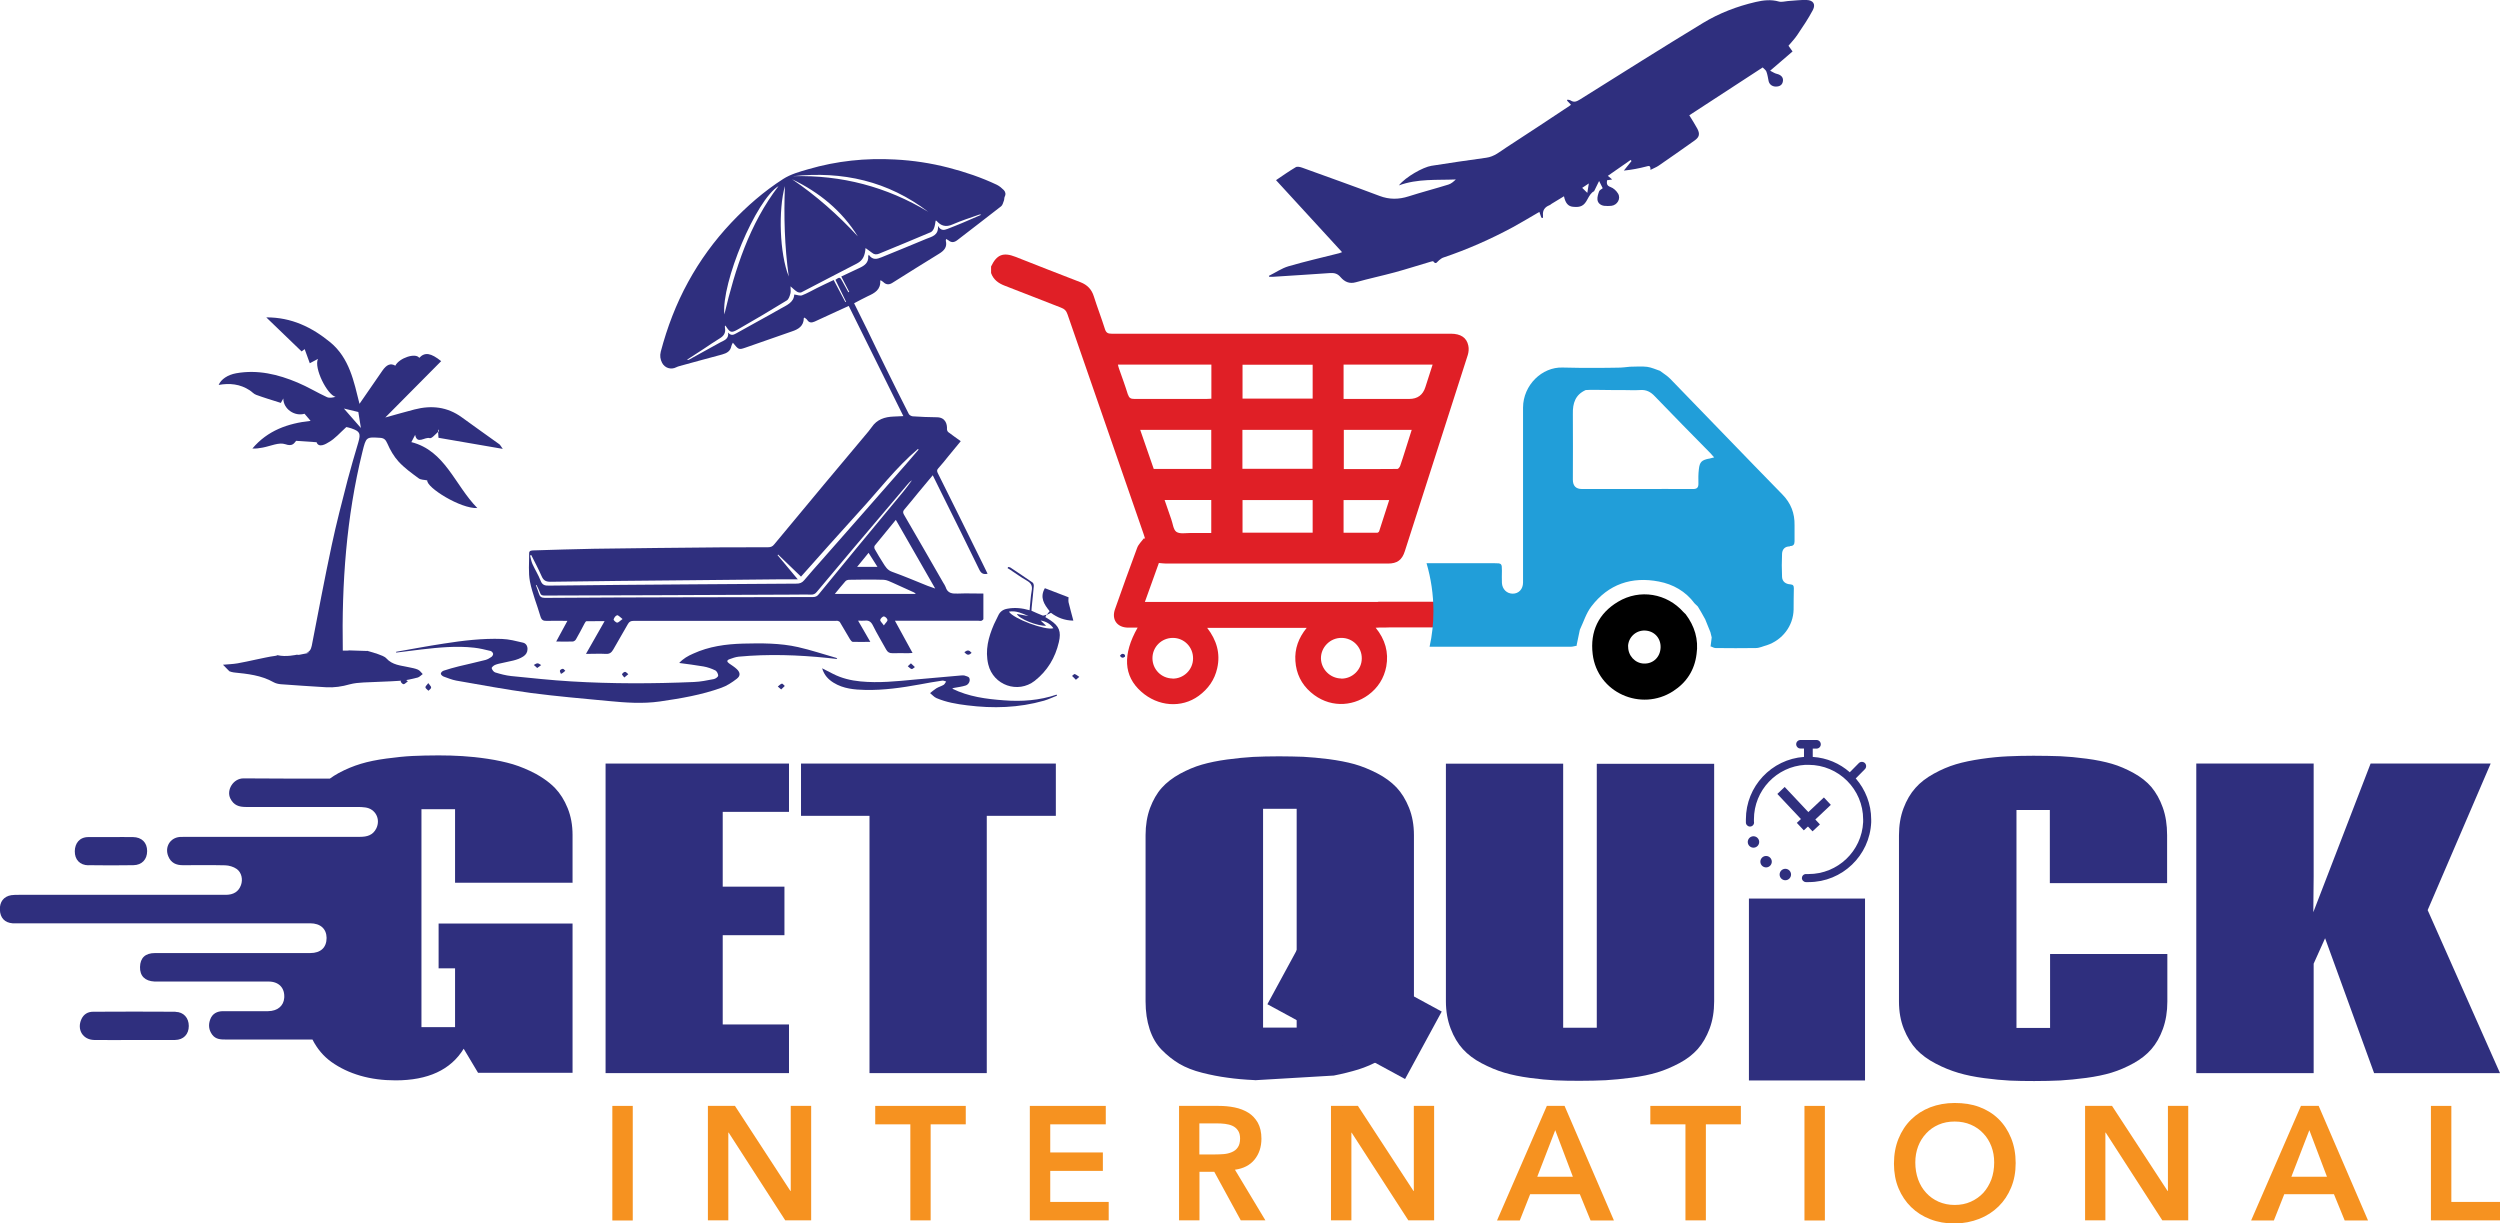 <?xml version="1.0" encoding="UTF-8"?>
<svg xmlns="http://www.w3.org/2000/svg" id="Layer_2" data-name="Layer 2" viewBox="0 0 214.26 104.84">
  <defs>
    <style>
      .cls-1 {
        fill: #219ed9;
      }

      .cls-2 {
        fill: #f69220;
      }

      .cls-3 {
        fill: #2f2f7e;
      }

      .cls-4 {
        fill: #e01f26;
      }
    </style>
  </defs>
  <g id="Layer_1-2" data-name="Layer 1">
    <path class="cls-3" d="M15.04,86.71c-2.35-.02-4.71-.01-7.06,0-.44,0-.8.2-1,.63-.41.89.11,1.77,1.09,1.79,1.15.02,2.29,0,3.44,0,1.16,0,2.32.01,3.49,0,.73-.01,1.18-.49,1.18-1.2,0-.69-.44-1.2-1.14-1.21"></path>
    <path class="cls-3" d="M7.58,74.15c1.28.02,2.57.02,3.85,0,.74-.01,1.18-.5,1.18-1.21,0-.73-.46-1.19-1.22-1.2-.62-.01-1.24,0-1.86,0s-1.3,0-1.95,0c-.78,0-1.16.55-1.17,1.21-.01.72.43,1.2,1.17,1.21"></path>
    <path class="cls-3" d="M49.07,75.69v-4.13c0-.84-.14-1.61-.42-2.3-.28-.69-.64-1.26-1.08-1.72-.28-.29-.61-.56-.98-.81-.21-.14-.43-.28-.67-.41-.66-.35-1.31-.62-1.96-.82-.65-.19-1.38-.35-2.18-.47-.8-.12-1.52-.19-2.16-.23-.64-.04-1.32-.06-2.03-.06-.83,0-1.58.02-2.24.05-.66.03-1.4.11-2.23.22-.83.11-1.56.26-2.19.45-.63.19-1.27.45-1.9.79-.27.15-.53.31-.76.48-2.46,0-4.93,0-7.4-.02-.89,0-1.48,1.01-1.13,1.72.29.59.75.73,1.32.73,1.8,0,3.6,0,5.4,0,1.4,0,2.79,0,4.19,0,.22,0,.43.01.65.04.88.11,1.34,1,.95,1.8-.29.58-.79.72-1.39.72-1.6,0-3.2,0-4.79,0-3.38,0-6.77,0-10.15,0-.17,0-.34,0-.51.01-.84.07-1.31.87-.99,1.65.23.58.68.77,1.25.77,1.21,0,2.42-.02,3.63.01.33.01.71.12.98.31.43.3.55.91.37,1.39-.2.55-.63.83-1.31.83-5.91,0-11.82,0-17.73,0-.22,0-.44,0-.65.03-.65.11-1,.58-.97,1.26.03.69.42,1.1,1.09,1.15.2.01.4,0,.6,0,8.13,0,16.25,0,24.38,0h.52c.88,0,1.4.47,1.41,1.25,0,.82-.5,1.3-1.4,1.3-.17,0-.35,0-.52,0-.91,0-1.82,0-2.73,0-3.35,0-6.7,0-10.05,0-.84,0-1.27.41-1.29,1.19-.02.77.42,1.21,1.24,1.25.15,0,.31,0,.46,0,3.1,0,6.21,0,9.31,0,.89,0,1.41.55,1.35,1.4-.05.69-.58,1.13-1.38,1.14-1.29,0-2.58,0-3.86,0-.51,0-.92.21-1.1.7-.17.45-.14.9.17,1.32.3.4.73.41,1.17.41h7.42c.4.79.94,1.43,1.62,1.92.73.52,1.55.91,2.48,1.18.93.27,1.93.4,3.02.4,2.78,0,4.73-.9,5.84-2.71l1.23,2.06h8.1v-12.79h-11.48v3.84h1.41v5.04h-2.88v-18.68h2.88v6.3h10.06Z"></path>
    <polygon class="cls-3" points="67.62 65.44 67.62 69.58 61.94 69.58 61.94 75.99 67.23 75.99 67.23 80.15 61.94 80.15 61.94 87.8 67.62 87.8 67.62 91.97 51.9 91.97 51.9 65.44 67.62 65.44"></polygon>
    <polygon class="cls-3" points="90.49 65.44 90.49 69.92 84.57 69.92 84.57 91.97 74.52 91.97 74.52 69.92 68.65 69.92 68.65 65.44 90.49 65.44"></polygon>
    <path class="cls-3" d="M107.54,92.57c-.88-.04-1.66-.11-2.35-.21-.69-.09-1.41-.23-2.16-.42-.76-.19-1.41-.45-1.96-.77-.55-.33-1.05-.73-1.51-1.2-.46-.47-.8-1.06-1.03-1.76-.23-.7-.35-1.5-.35-2.39v-14.24c0-.86.13-1.63.38-2.32.26-.69.59-1.27,1-1.73.41-.46.93-.86,1.56-1.21.63-.34,1.26-.61,1.89-.79.63-.18,1.35-.33,2.17-.44.82-.11,1.56-.18,2.22-.22.66-.03,1.4-.05,2.22-.05.76,0,1.46.02,2.08.04.62.03,1.34.1,2.17.2.83.11,1.56.25,2.21.43.64.18,1.3.45,1.96.79.66.34,1.21.75,1.65,1.21.43.46.79,1.04,1.07,1.74.28.7.42,1.48.42,2.35v14.24c0,.81-.13,1.54-.38,2.2-.26.65-.59,1.2-1,1.65-.41.44-.92.84-1.53,1.18-.61.35-1.23.61-1.86.81-.63.19-1.33.37-2.1.52l-6.77.4ZM108.25,88.07h2.88v-18.75h-2.88v18.75Z"></path>
    <path class="cls-3" d="M133.97,88.08h2.88v-22.62h10.06v20.36c0,.87-.13,1.64-.39,2.34-.26.69-.6,1.27-1.01,1.74-.41.46-.93.87-1.57,1.21-.64.34-1.27.61-1.9.8-.63.19-1.36.34-2.19.45-.83.11-1.57.18-2.24.22-.67.03-1.41.05-2.23.05-.76,0-1.46-.01-2.09-.04-.63-.03-1.36-.1-2.18-.21-.82-.11-1.55-.26-2.19-.45-.64-.19-1.28-.46-1.93-.8-.65-.34-1.19-.75-1.61-1.21-.43-.47-.78-1.05-1.05-1.76-.27-.7-.41-1.49-.41-2.35v-20.36h10.05v22.64Z"></path>
    <path class="cls-3" d="M175.7,69.42h-2.88v18.68h2.88v-6.34h10.05v4.08c0,.87-.13,1.64-.38,2.34-.25.69-.58,1.27-.99,1.74-.41.47-.92.87-1.54,1.21-.62.34-1.24.61-1.87.8-.63.19-1.35.34-2.17.45-.82.11-1.56.18-2.22.22-.66.03-1.41.05-2.24.05-.77,0-1.46-.01-2.1-.04-.63-.03-1.36-.1-2.19-.21-.83-.11-1.56-.26-2.2-.45-.64-.19-1.3-.45-1.96-.8-.66-.34-1.21-.75-1.65-1.21-.43-.47-.79-1.05-1.07-1.75-.28-.7-.42-1.48-.42-2.36v-14.24c0-.85.13-1.63.39-2.32.26-.69.6-1.27,1.02-1.74.41-.47.94-.87,1.57-1.22.63-.35,1.27-.62,1.9-.81.64-.19,1.37-.34,2.19-.46.82-.12,1.57-.19,2.24-.22.67-.03,1.41-.05,2.22-.05.86,0,1.63.02,2.29.04.66.03,1.42.1,2.25.21.84.11,1.56.26,2.18.44.62.18,1.24.45,1.86.79.63.35,1.14.75,1.53,1.21.39.47.72,1.05.97,1.75.25.7.37,1.49.37,2.36v4.12h-10.05v-6.27Z"></path>
    <polygon class="cls-3" points="203.47 91.97 199.27 80.41 198.29 82.59 198.29 91.97 188.23 91.97 188.23 65.44 198.29 65.44 198.29 75.12 198.26 78.18 203.17 65.44 213.46 65.44 208.06 78 214.26 91.97 203.47 91.97"></polygon>
    <rect class="cls-3" x="112.8" y="79.67" width="6.58" height="13.43" transform="translate(-15.23 147.16) rotate(-61.49)"></rect>
    <rect class="cls-2" x="52.48" y="94.78" width="1.75" height="9.82"></rect>
    <polygon class="cls-2" points="60.67 94.78 62.99 94.78 67.74 102.07 67.77 102.07 67.77 94.78 69.52 94.78 69.52 104.59 67.3 104.59 62.45 97.07 62.42 97.07 62.42 104.59 60.67 104.59 60.67 94.78"></polygon>
    <polygon class="cls-2" points="78.02 96.36 75.01 96.36 75.01 94.78 82.77 94.78 82.77 96.36 79.76 96.36 79.76 104.59 78.02 104.59 78.02 96.36"></polygon>
    <polygon class="cls-2" points="88.26 94.78 94.77 94.78 94.77 96.36 90.01 96.36 90.01 98.77 94.52 98.77 94.52 100.35 90.01 100.35 90.01 103.01 95.02 103.01 95.02 104.59 88.26 104.59 88.26 94.78"></polygon>
    <path class="cls-2" d="M101.03,94.78h3.41c.47,0,.93.04,1.37.13.44.09.83.24,1.17.45.34.21.61.5.82.86.2.36.31.82.31,1.37,0,.71-.2,1.31-.59,1.79-.39.48-.95.77-1.68.87l2.61,4.34h-2.11l-2.27-4.16h-1.27v4.16h-1.75v-9.82ZM104.14,98.94c.25,0,.5-.01.75-.03.25-.02.48-.08.69-.17.21-.09.38-.22.5-.4.13-.18.2-.43.2-.76,0-.29-.06-.52-.18-.69-.12-.18-.28-.31-.47-.4-.2-.09-.41-.14-.64-.17-.24-.03-.47-.04-.69-.04h-1.51v2.66h1.36Z"></path>
    <polygon class="cls-2" points="114.07 94.78 116.38 94.78 121.14 102.07 121.17 102.07 121.17 94.78 122.91 94.78 122.91 104.59 120.7 104.59 115.84 97.07 115.82 97.07 115.82 104.59 114.07 104.59 114.07 94.78"></polygon>
    <path class="cls-2" d="M132.58,94.78h1.51l4.23,9.82h-2l-.92-2.25h-4.26l-.89,2.25h-1.95l4.27-9.82ZM134.8,100.85l-1.51-3.99-1.54,3.99h3.05Z"></path>
    <polygon class="cls-2" points="144.45 96.36 141.44 96.36 141.44 94.78 149.2 94.78 149.2 96.36 146.2 96.36 146.2 104.59 144.45 104.59 144.45 96.36"></polygon>
    <rect class="cls-2" x="154.65" y="94.78" width="1.75" height="9.82"></rect>
    <path class="cls-2" d="M162.32,99.73c0-.79.13-1.5.39-2.14.26-.64.62-1.19,1.08-1.64.46-.45,1-.8,1.64-1.05.63-.24,1.33-.37,2.09-.37.77,0,1.47.1,2.11.34.64.24,1.19.58,1.65,1.03.46.45.82,1,1.08,1.64.26.64.39,1.35.39,2.14s-.13,1.47-.39,2.1c-.26.63-.62,1.17-1.08,1.62-.46.45-1.01.81-1.65,1.06-.64.25-1.34.39-2.11.4-.76,0-1.45-.12-2.09-.37-.63-.24-1.18-.59-1.64-1.04-.46-.45-.82-.99-1.08-1.61-.26-.63-.39-1.33-.39-2.09M164.15,99.62c0,.53.08,1.01.24,1.46.16.44.39.83.69,1.15.29.32.65.58,1.06.76.41.18.87.28,1.38.28s.97-.09,1.39-.28.77-.44,1.07-.76c.29-.32.52-.71.69-1.15.16-.44.24-.93.24-1.46,0-.49-.08-.95-.24-1.37-.16-.42-.39-.8-.69-1.11-.3-.32-.65-.57-1.07-.75-.42-.18-.88-.27-1.39-.27s-.97.09-1.38.27c-.41.18-.77.43-1.06.75-.3.32-.53.69-.69,1.11-.16.43-.24.88-.24,1.37"></path>
    <polygon class="cls-2" points="178.7 94.78 181.01 94.78 185.77 102.07 185.8 102.07 185.8 94.78 187.54 94.78 187.54 104.59 185.32 104.59 180.47 97.07 180.44 97.07 180.44 104.59 178.7 104.59 178.7 94.78"></polygon>
    <path class="cls-2" d="M197.21,94.78h1.51l4.23,9.82h-2l-.92-2.25h-4.26l-.89,2.25h-1.95l4.27-9.82ZM199.43,100.85l-1.51-3.99-1.54,3.99h3.05Z"></path>
    <polygon class="cls-2" points="208.34 94.78 210.09 94.78 210.09 103.01 214.26 103.01 214.26 104.59 208.34 104.59 208.34 94.78"></polygon>
    <rect class="cls-3" x="149.89" y="77.01" width="9.95" height="15.59"></rect>
    <path class="cls-3" d="M150.77,72.16c0,.27-.22.49-.49.49s-.49-.22-.49-.49.22-.49.49-.49.49.22.49.49"></path>
    <path class="cls-3" d="M151.85,73.85c0,.27-.22.49-.49.49s-.49-.22-.49-.49.22-.49.49-.49.49.22.49.49"></path>
    <path class="cls-3" d="M153.5,74.95c0,.27-.22.49-.49.49s-.49-.22-.49-.49.22-.49.49-.49.49.22.49.49"></path>
    <path class="cls-3" d="M154,70.53l.59.63s0,0,.01,0l2.31-2.18s0,0,0,0l-.59-.63s0,0-.01,0l-2.31,2.17s0,0,0,0"></path>
    <path class="cls-3" d="M152.96,67.44l-.63.6s0,0,0,.01l3.01,3.2s0,0,0,0l.63-.59s0,0,0-.01l-3.01-3.2s0,0,0,0"></path>
    <path class="cls-3" d="M159.04,66.71s.03-.02.05-.04l.74-.75c.14-.14.14-.38,0-.52-.14-.14-.38-.14-.52,0l-.74.75s-.02.03-.03.04c-.86-.76-1.96-1.24-3.18-1.32v-.71h.32c.2,0,.37-.16.37-.37,0-.2-.16-.37-.37-.37h-1.37c-.2,0-.37.16-.37.36,0,.2.16.37.36.37h.31s0,.72,0,.72c-2.78.2-4.98,2.52-4.98,5.35,0,.08,0,.15,0,.23,0,.01,0,.02,0,.04,0,.19.16.35.35.35s.35-.15.35-.35c0-.03,0-.06-.01-.09,0-.06,0-.12,0-.18,0-2.49,1.95-4.53,4.4-4.67.09,0,.18,0,.28,0,2.58,0,4.68,2.1,4.68,4.68,0,.08,0,.15,0,.23-.12,2.48-2.17,4.45-4.68,4.45-.05,0-.1,0-.16,0-.02,0-.05,0-.07,0-.01,0-.03,0-.04,0h0c-.17.02-.3.17-.3.34,0,.19.16.35.35.35.02,0,.04,0,.06,0,.06,0,.11,0,.17,0,2.88,0,5.24-2.28,5.36-5.13,0-.08,0-.15,0-.23,0-1.34-.5-2.57-1.31-3.51"></path>
    <path d="M145.4,56.07c-.17,1.37-.86,2.43-2.01,3.17-2.74,1.77-6.49.13-6.89-3.17-.24-1.96.51-3.5,2.16-4.49,1.89-1.14,4.21-.71,5.61.87.06.07.13.12.19.18.77,1.02,1.13,2.16.94,3.45M139.54,55.4c-.02.78.59,1.45,1.35,1.47.79.03,1.4-.55,1.43-1.37.03-.81-.54-1.43-1.34-1.46-.78-.03-1.43.58-1.45,1.36"></path>
    <path class="cls-4" d="M129.23,51.57h-10.99c-.06,0-.13,0-.19.02h-19.93c.42-1.17.82-2.27,1.2-3.34.24.02.44.05.64.05,6.33,0,12.66,0,18.99,0,.79,0,1.21-.3,1.45-1.06,1.8-5.6,3.6-11.2,5.39-16.8.08-.25.11-.56.05-.82-.14-.69-.66-1.02-1.5-1.02-9.69,0-19.38,0-29.07,0-.32,0-.47-.08-.57-.39-.3-.95-.66-1.88-.96-2.83-.19-.59-.55-.96-1.13-1.19-1.86-.71-3.72-1.45-5.58-2.18-1.05-.41-1.61-.19-2.09.83v.56c.2.57.63.88,1.18,1.09,1.61.61,3.2,1.26,4.8,1.87.3.11.47.27.57.58,2.17,6.28,4.34,12.55,6.52,18.82.05.13.09.27.13.41-.03-.01-.07-.03-.1-.04-.2.27-.47.52-.58.82-.65,1.74-1.28,3.5-1.9,5.26-.31.88.17,1.56,1.1,1.58.27,0,.54,0,.84,0-1.31,2.3-1.2,4.15.3,5.48,1.44,1.29,3.46,1.44,4.93.37.82-.6,1.37-1.38,1.59-2.37.29-1.27-.05-2.41-.86-3.46h8.53c-.7.86-1.04,1.79-.97,2.84.07,1.07.51,1.98,1.32,2.68,1.52,1.33,3.51,1.27,4.93.23.83-.61,1.35-1.44,1.54-2.44.22-1.21-.09-2.32-.91-3.32.17,0,.27-.02.37-.02.29,0,.59.01.88-.01,0,0,.02,0,.03,0h10.04c.56,0,1.02-.46,1.02-1.02v-.17c0-.56-.46-1.02-1.02-1.02M112.5,45.65h-6.01v-2.79h6.01v2.79ZM115.16,31.25h7.62c-.21.65-.41,1.29-.62,1.93q-.32,1.01-1.38,1.01h-5.63v-2.94ZM115.16,36.84h5.83c-.2.61-.38,1.19-.56,1.77-.14.44-.28.89-.43,1.32-.04.1-.15.25-.23.26-1.53.02-3.05.01-4.6.01v-3.36ZM115.16,42.86h3.9c-.29.91-.57,1.79-.86,2.67-.02.06-.11.13-.17.13-.95,0-1.9,0-2.88,0v-2.81ZM106.49,31.26h6.01v2.9h-6.01v-2.9ZM106.48,36.84h6.01v3.34h-6.01v-3.34ZM103.81,45.68c-.6,0-1.2,0-1.79,0-.41,0-.91.1-1.2-.1-.27-.19-.3-.71-.44-1.08-.19-.54-.37-1.08-.57-1.65h4v2.82ZM96.67,33.83c-.23-.75-.5-1.48-.76-2.22-.04-.11-.07-.22-.1-.36h8.01v2.92c-.15,0-.28.02-.41.02-2.06,0-4.13,0-6.19,0-.3,0-.45-.07-.54-.37M97.72,36.84h6.09v3.35h-4.93c-.38-1.11-.76-2.21-1.16-3.35M100.48,58.15c-.96-.02-1.71-.79-1.71-1.74,0-.97.78-1.74,1.75-1.74.97,0,1.74.79,1.73,1.76,0,.97-.81,1.75-1.77,1.73M114.94,58.15c-.95-.02-1.72-.8-1.73-1.74,0-.95.8-1.75,1.76-1.74.97,0,1.75.79,1.74,1.76,0,.96-.81,1.75-1.77,1.73"></path>
    <path class="cls-1" d="M153.41,46.8c.3,0,.39-.15.39-.42,0-.45,0-.91,0-1.36.02-1.03-.31-1.9-1.05-2.65-3.22-3.29-6.4-6.61-9.6-9.9-.26-.27-.59-.46-.89-.69-.36-.12-.72-.29-1.09-.34-.48-.06-.98-.01-1.47-.01-.34.03-.67.08-1.01.08-.63.02-1.27.01-1.91.02-.95,0-1.91,0-2.86-.03-1.76-.06-3.38,1.5-3.39,3.43,0,1.84,0,3.67,0,5.5,0,3.17,0,6.34,0,9.5,0,.56-.37.95-.88.95-.51,0-.9-.38-.93-.92-.02-.35,0-.7,0-1.05,0-.62-.02-.64-.64-.64-1.94,0-3.88,0-5.82,0,.38,1.3.59,2.68.59,4.11,0,1.05-.11,2.07-.33,3.05,4.03,0,8.06,0,12.09,0,.17,0,.35-.06.52-.09,0-.03,0-.06,0-.08.09-.43.18-.86.27-1.29.32-.67.54-1.42.99-2,1.46-1.91,3.46-2.58,5.78-2.13,1.21.23,2.29.83,3.06,1.87.1.09.19.18.28.27.09.15.18.3.27.45.12.21.24.43.36.64.15.37.3.74.45,1.11.04.15.07.3.11.45-.03.24-.06.48-.09.72l-.03.03c.15.05.3.16.45.16,1.15.01,2.3.02,3.45,0,.32,0,.63-.16.94-.24-.21.03-.42.05-.63.08h0c-.13.01-.25.03-.38.05.13-.02.25-.04.38-.05h0c.21-.03.42-.05.63-.08,1.34-.44,2.27-1.66,2.3-3.05.01-.61,0-1.21.02-1.82,0-.22-.05-.33-.3-.35-.39-.02-.69-.23-.71-.63-.03-.66-.03-1.33,0-2,.02-.37.24-.62.65-.62M146.44,39.31c-.6.13-.77.28-.84.9-.05.4-.05.82-.04,1.23.01.35-.13.48-.48.47-1.59-.01-3.18,0-4.77,0h-4.73q-.78,0-.78-.8c0-1.88.02-3.76,0-5.64-.02-.91.21-1.64,1.1-2.04.25-.04,1.76,0,2.36,0,.28,0,.55,0,.83,0,.48,0,.97.03,1.45,0,.54-.05.93.15,1.3.55,1.56,1.63,3.15,3.23,4.72,4.83.1.11.2.22.35.39-.2.05-.34.09-.47.12"></path>
    <path class="cls-3" d="M108.77,23.63c.55-.27,1.08-.64,1.66-.81,1.44-.42,2.9-.75,4.35-1.12.07-.02.13-.05.24-.09-1.89-2.05-3.74-4.08-5.66-6.17.57-.39,1.12-.77,1.69-1.11.13-.08.38-.02.55.04,2.21.8,4.43,1.59,6.63,2.42.84.32,1.65.31,2.49.04,1.13-.36,2.28-.66,3.41-1.01.24-.07.44-.25.64-.44-1.64.07-3.27-.08-4.88.51.58-.73,2.08-1.57,2.79-1.68,1.56-.24,3.12-.48,4.69-.69.7-.09,1.2-.54,1.74-.89,1.81-1.17,3.61-2.37,5.41-3.56.04-.02.07-.06.12-.09-.12-.13-.23-.25-.34-.36.01-.03.02-.06.04-.08.09.02.19.02.27.07.3.2.53.08.81-.09,3.51-2.2,7.01-4.41,10.55-6.56,1.39-.84,2.91-1.42,4.5-1.79.65-.15,1.31-.23,1.98-.04.24.07.52-.02.78-.04.54-.03,1.08-.11,1.61-.09.56.02.79.36.53.86-.39.74-.86,1.43-1.33,2.13-.22.33-.49.61-.76.93.11.15.22.3.35.49-.62.53-1.23,1.06-1.92,1.65.22.11.39.23.57.27.34.08.55.28.53.57-.02.29-.18.47-.47.51-.38.06-.68-.13-.76-.45-.06-.27-.09-.56-.19-.82-.05-.14-.21-.24-.32-.36-2.11,1.37-4.21,2.74-6.29,4.1.24.39.48.76.69,1.15.23.44.18.71-.22,1-1.02.73-2.06,1.45-3.1,2.17-.2.14-.44.22-.7.36.02-.41-.14-.35-.36-.29-.61.16-1.23.28-1.92.35.22-.27.44-.55.66-.82-.03-.03-.05-.06-.08-.09-.64.45-1.29.9-1.95,1.36.12.11.23.19.37.31-.18.03-.31.05-.44.07-.03.27-.04.46.3.58.26.09.51.33.65.57.25.43-.07.98-.58,1.04-.2.02-.41.02-.61,0-.3-.04-.54-.22-.58-.51-.03-.24.06-.5.14-.73.04-.11.19-.17.31-.27-.08-.17-.17-.35-.31-.62-.16.31-.28.57-.43.88-.24.1-.42.41-.57.69-.28.54-.57.72-1.25.64-.4-.04-.64-.31-.76-.9-.37.22-.72.43-1.07.65-.06.04-.11.1-.18.12-.38.15-.59.42-.55.85,0,.08,0,.16,0,.24-.05,0-.09-.02-.14-.03-.05-.16-.11-.32-.17-.49-.76.44-1.5.89-2.25,1.3-1.93,1.04-3.92,1.92-6,2.62-.13.04-.23.15-.34.22-.15.1-.26.43-.5.1-.02-.03-.16.01-.23.03-1.03.3-2.04.63-3.07.91-1.11.3-2.24.54-3.34.85-.56.16-.97-.05-1.3-.43-.25-.3-.51-.38-.89-.36-1.63.12-3.25.21-4.88.32-.12,0-.23,0-.35,0-.01-.03-.02-.05-.03-.08M135.61,16.11c.15.15.28.28.43.42.05-.27.08-.5.13-.81-.22.15-.37.25-.57.38"></path>
    <path class="cls-3" d="M31.67,55.83c-.11.01-.21.03-.32.04.11-.01.22-.03.32-.04h0c.18-.02.36-.04.53-.07-.18.02-.36.04-.53.07h0Z"></path>
    <path class="cls-3" d="M77.43,35.68c-1.58-3.19-3.12-6.3-4.69-9.46-.26.12-.51.24-.77.35-.72.33-1.43.66-2.15.99-.25.11-.47.12-.64-.14-.05-.08-.16-.14-.23-.2-.03.02-.06.03-.06.04-.01.69-.46.96-1.04,1.15-1.33.45-2.65.94-3.98,1.39-.56.19-.57.17-1.06-.43-.05.1-.11.19-.13.29-.08.45-.4.61-.79.72-1.21.32-2.42.66-3.64.99-.1.03-.21.06-.3.11-.45.23-.98.06-1.21-.39-.15-.3-.2-.59-.11-.95.55-2.08,1.31-4.08,2.34-5.96,1.01-1.85,2.24-3.54,3.69-5.08,1.34-1.42,2.82-2.71,4.46-3.76.64-.41,1.42-.63,2.16-.84,2.43-.71,4.91-.97,7.43-.83,1.55.08,3.07.31,4.58.7,1.43.37,2.82.84,4.15,1.47.22.11.42.28.59.45.14.15.19.35.08.56-.05.1-.03.23-.07.34-.07.17-.11.39-.24.49-1.24.98-2.5,1.92-3.74,2.89-.27.21-.51.25-.77.03-.05-.04-.12-.07-.21-.12,0,.07-.03.12-.02.15.13.54-.13.84-.57,1.11-1.35.82-2.68,1.67-4.01,2.5-.28.18-.54.17-.78-.07-.07-.06-.15-.11-.22-.15-.03.02-.04.03-.04.04.05.77-.48,1.06-1.06,1.32-.39.18-.77.4-1.18.61.38.78.76,1.53,1.13,2.28.53,1.09,1.05,2.19,1.59,3.27.65,1.32,1.3,2.63,1.97,3.94.05.1.22.19.34.2.68.04,1.37.08,2.05.08.73,0,.91.56.88,1.03,0,.08.05.2.12.25.34.26.69.5,1.06.77-.37.45-.72.88-1.07,1.3-.28.35-.56.7-.86,1.03-.13.14-.11.25-.04.4.59,1.19,1.19,2.38,1.78,3.58.7,1.4,1.39,2.81,2.08,4.21.14.27.27.55.41.84-.35.08-.55-.02-.71-.35-1.06-2.2-2.16-4.38-3.24-6.57-.24-.49-.49-.99-.75-1.52-.44.52-.85,1.01-1.25,1.5-.39.48-.78.96-1.18,1.43-.13.15-.14.26-.04.44,1.13,1.94,2.25,3.89,3.37,5.84.07.12.16.24.2.36.17.57.59.59,1.08.57.71-.03,1.43,0,2.16,0,0,.74,0,1.46,0,2.18,0,.05-.09.12-.16.15-.08.03-.17,0-.25,0h-7.17c.52.94,1,1.82,1.51,2.76-.15,0-.25.02-.35.02-.46,0-.92-.01-1.37,0-.26.01-.42-.09-.54-.31-.38-.69-.79-1.36-1.14-2.07-.16-.32-.35-.45-.69-.41-.16.02-.33,0-.58,0,.36.63.69,1.2,1.05,1.82-.55,0-1.02.01-1.5,0-.08,0-.18-.13-.24-.22-.29-.48-.57-.98-.86-1.46-.03-.06-.12-.1-.19-.12-.06-.02-.13,0-.19,0-5.77,0-11.53,0-17.3,0-.24,0-.38.06-.5.28-.4.73-.84,1.43-1.24,2.16-.15.26-.31.41-.64.39-.54-.03-1.09,0-1.71,0,.54-.95,1.05-1.85,1.6-2.81-.55,0-1.06,0-1.56.01-.06,0-.12.13-.17.21-.24.45-.47.91-.73,1.35-.05.09-.18.18-.28.18-.45.02-.9,0-1.41,0,.32-.59.62-1.15.96-1.77-.64,0-1.21-.02-1.78,0-.3.01-.44-.08-.53-.38-.29-1-.7-1.98-.9-2.99-.15-.78-.06-1.61-.07-2.42,0-.24.19-.24.37-.25,1.73-.05,3.46-.11,5.19-.14,3.6-.05,7.2-.09,10.79-.12,1.38-.01,2.76-.01,4.13-.01.22,0,.38-.06.52-.24,1.43-1.72,2.86-3.44,4.29-5.16,1.17-1.4,2.34-2.79,3.51-4.19.19-.23.39-.45.56-.7.45-.67,1.12-.88,1.87-.91.26-.01.53-.03.87-.04M68.39,49.65c-.56,0-1.03,0-1.5,0-2.66.02-5.32.05-7.97.08-3.92.04-7.84.07-11.76.13-.42,0-.6-.15-.75-.5-.27-.61-.58-1.19-.88-1.79-.03.01-.07.02-.1.04.06.24.1.49.2.72.22.49.51.94.7,1.43.14.38.36.44.72.43,4.13-.05,8.26-.08,12.39-.11,2.95-.02,5.89-.04,8.84-.06.27,0,.47-.08.65-.3.49-.59,1.01-1.16,1.51-1.73,1.24-1.42,2.49-2.83,3.74-4.25,1.17-1.33,2.33-2.66,3.5-3.99.35-.4.7-.81,1.05-1.22-.02-.02-.04-.04-.06-.05-1.89,1.6-3.38,3.58-5.05,5.39-1.67,1.83-3.31,3.69-4.97,5.55-.68-.65-1.32-1.27-1.96-1.89-.02.01-.03.03-.05.05.56.67,1.11,1.33,1.74,2.08M76.77,44.56c-.63.77-1.22,1.48-1.8,2.2-.05.06-.05.22,0,.3.23.41.47.81.72,1.2.19.3.36.6.75.74,1.03.37,2.04.8,3.06,1.21.19.07.38.14.65.23-1.14-1.99-2.24-3.91-3.37-5.88M74.47,21.85c.32.46.69.36,1.08.2,1.28-.53,2.57-1.04,3.84-1.58.46-.19,1.06-.28,1-1.11.25.44.53.37.81.26.42-.17.85-.33,1.27-.51.54-.23,1.08-.47,1.62-.7-.08-.04-.14-.03-.19-.01-.75.27-1.52.51-2.25.83-.58.26-1,.14-1.39-.31-.01-.01-.04,0-.07-.01-.04.21-.06.44-.14.64-.05.13-.15.29-.28.35-1.48.63-2.97,1.24-4.45,1.85-.22.09-.41.06-.59-.09-.17-.13-.34-.25-.55-.4-.05.6-.19,1.04-.73,1.32-1.59.81-3.17,1.65-4.76,2.47-.09.05-.27.02-.37-.04-.19-.12-.35-.28-.57-.47,0,.26.04.45-.01.62-.06.21-.14.49-.31.59-1.38.85-2.77,1.67-4.17,2.47-.6.34-.68.3-1.07-.29,0-.01-.03-.01-.05-.02,0,0-.01.02-.01.02,0,.05-.01.11,0,.16.09.43-.1.71-.46.92-.46.28-.91.59-1.36.89-.48.31-.96.62-1.43.93.07.03.12.02.16,0,.89-.49,1.79-.99,2.68-1.48.33-.18.76-.28.68-.85.24.28.44.22.68.08,1.25-.71,2.52-1.38,3.77-2.1.54-.31,1.19-.54,1.22-1.24.25.03.5.14.67.07.45-.17.86-.42,1.29-.63.46-.23.93-.45,1.42-.68.35.65.67,1.27,1,1.89.02-.01.04-.02.06-.03-.3-.63-.61-1.26-.91-1.88.36-.25.39-.24.58.11.17.32.35.64.53.96.02-.01.05-.03.07-.04-.22-.43-.45-.86-.68-1.31.53-.25,1.04-.49,1.55-.73.44-.2.8-.45.76-1.01,0-.02.01-.04.04-.12M45.98,50.13l-.05.02c.08.24.18.47.25.71.08.27.21.38.52.38,4.02-.03,8.03-.04,12.04-.05,3.64,0,7.28-.02,10.92-.02.22,0,.37-.06.51-.24,1.09-1.34,2.18-2.67,3.28-4,1.33-1.61,2.66-3.21,3.99-4.82.25-.3.48-.63.72-.95-.2.13-.34.3-.48.47-1.52,1.79-3.03,3.57-4.54,5.36-1.05,1.24-2.1,2.49-3.14,3.74-.13.16-.27.24-.49.23-.42-.02-.85,0-1.28,0-3.97.02-7.94.04-11.91.05-3.2.01-6.41.02-9.61.03-.19,0-.35,0-.42-.23-.08-.23-.2-.45-.31-.68M71.54,50.9h6.95c-.08-.07-.11-.1-.14-.12-.61-.28-1.22-.56-1.83-.83-.25-.11-.52-.25-.78-.26-.99-.03-1.98-.02-2.98,0-.1,0-.24.05-.3.12-.31.35-.6.71-.92,1.1M66.72,15.95c-1.93,1.17-4.91,8.28-4.64,11,.93-3.92,2.14-7.73,4.64-11M67.97,15.1c4.15-.11,8.01.9,11.58,3.05-3.44-2.63-7.34-3.5-11.58-3.05M67.6,23.7c-.36-2.57-.43-5.16-.33-7.75-.57,2.03-.46,5.77.33,7.75M73.52,20.26c-1.38-2.21-3.31-3.78-5.64-4.9,2.08,1.41,3.94,3.06,5.64,4.9M73.46,48.58h1.74c-.26-.41-.49-.78-.76-1.2-.33.41-.63.77-.98,1.2M53.35,53.05c-.21-.16-.36-.34-.46-.32-.13.03-.26.21-.3.36-.02.06.2.27.3.27.13,0,.25-.16.46-.3M75.75,53.6c.15-.22.32-.35.31-.47-.01-.12-.2-.3-.31-.3-.11,0-.3.19-.31.3-.01.12.16.25.31.47"></path>
    <path class="cls-3" d="M33.9,55.87c1.37-.24,2.74-.5,4.12-.71,1.66-.26,3.32-.46,5-.4.61.02,1.21.18,1.81.32.24.06.38.27.38.54,0,.28-.13.49-.36.64-.54.35-1.16.4-1.76.55-.23.05-.46.09-.67.18-.12.05-.3.21-.28.28.04.14.17.32.3.36.45.14.91.26,1.37.31,1.72.17,3.44.36,5.16.46,3.5.21,7,.2,10.5.05.57-.02,1.14-.14,1.71-.25.15-.03.37-.19.37-.3,0-.15-.12-.39-.26-.45-.31-.15-.65-.27-.99-.33-.68-.12-1.36-.2-2.09-.3.35-.38.76-.61,1.2-.8,1.35-.62,2.8-.82,4.27-.86,1.58-.04,3.17-.05,4.72.3,1.1.25,2.17.61,3.26.92.04.01.07.04.09.1-.27-.03-.54-.06-.81-.09-2.54-.26-5.09-.35-7.64-.11-.27.03-.54.13-.79.22-.24.09-.22.22-.02.36.23.16.47.31.66.49.3.29.32.57,0,.82-.4.31-.84.6-1.31.77-1.71.62-3.5.92-5.29,1.18-1.48.21-2.94.1-4.4-.04-2.22-.21-4.44-.4-6.65-.69-2.14-.29-4.27-.69-6.4-1.06-.37-.07-.73-.22-1.09-.35-.1-.04-.24-.17-.23-.25,0-.09.14-.22.24-.25.42-.14.85-.26,1.29-.37.77-.19,1.54-.35,2.3-.55.18-.05.35-.15.51-.26.08-.06.16-.19.14-.28-.02-.09-.13-.21-.22-.23-.47-.11-.93-.23-1.41-.28-1.51-.17-3.01-.02-4.5.15-.73.09-1.46.18-2.18.27,0-.03,0-.05,0-.07"></path>
    <path class="cls-3" d="M89.69,52.69c-.03.06-.06.12-.1.2.14.09.29.17.42.26.77.52.95.97.74,1.88-.31,1.34-.98,2.46-2.07,3.32-1.44,1.12-3.55.38-3.98-1.4-.29-1.22.01-2.34.49-3.45.11-.25.25-.49.36-.74.15-.34.42-.53.78-.59.63-.12,1.25-.06,1.91.13.06-.57.08-1.12.18-1.67.08-.42-.05-.66-.42-.87-.51-.29-.98-.64-1.47-.96-.06-.04-.12-.08-.18-.11.02-.03.04-.07.06-.1.07.02.15.02.2.06.63.42,1.26.84,1.88,1.27.08.05.12.21.11.32-.05.61-.12,1.21-.18,1.81-.01.09-.01.19-.02.29.32.14.63.29.95.41.09.03.22-.04.34-.07h0ZM89.19,53.19c.15.14.29.27.47.44-.74.04-2.33-.59-2.51-1.01.35.07.68.12,1,.18-.53-.22-1.05-.49-1.68-.38.36.6,3.15,1.64,3.81,1.42-.27-.38-.63-.58-1.09-.66"></path>
    <path class="cls-3" d="M70.47,57.28c.34.17.63.32.92.47.74.38,1.53.57,2.36.65,1.56.15,3.11-.01,4.66-.16,1.32-.12,2.63-.23,3.95-.35.09,0,.2-.02.28,0,.16.05.38.1.43.21.12.24-.05.57-.31.65-.31.1-.64.14-.97.2-.06.01-.11.02-.18.07,1.4.69,2.91.89,4.43,1,1.53.12,3.05.01,4.52-.49.01.03.02.06.03.09-.37.14-.73.32-1.11.43-2.17.62-4.37.68-6.59.4-.9-.11-1.79-.26-2.63-.62-.21-.09-.37-.29-.55-.43.18-.14.35-.29.54-.41.2-.12.43-.18.63-.3.09-.06.14-.19.21-.28-.11-.03-.22-.09-.32-.08-.65.1-1.3.2-1.95.33-1.53.28-3.08.5-4.64.47-.95-.02-1.9-.1-2.74-.62-.45-.28-.8-.64-.98-1.23"></path>
    <path class="cls-3" d="M89.7,52.7c.08-.1.16-.19.26-.32-.47-.57-.87-1.18-.41-1.97.69.26,1.37.53,2.03.78,0,.1-.03.27,0,.43.12.51.27,1.02.41,1.57-.76-.01-1.38-.26-1.92-.67-.13.07-.25.13-.38.19h0Z"></path>
    <path class="cls-3" d="M36.71,58.55c.12.18.25.28.24.37,0,.1-.14.19-.23.28-.09-.1-.24-.18-.26-.29-.02-.08.12-.19.25-.37"></path>
    <path class="cls-3" d="M34.96,58.39c-.18.13-.29.26-.38.25-.1-.02-.23-.16-.24-.26,0-.07.15-.22.24-.23.09-.01.19.12.37.24"></path>
    <path class="cls-3" d="M66.95,59.09c-.13-.11-.21-.18-.29-.25.12-.09.22-.21.35-.25.06-.02.16.13.25.2-.09.09-.19.18-.31.3"></path>
    <path class="cls-3" d="M92.21,58.26c-.13-.13-.23-.23-.33-.33.08-.06.18-.18.23-.16.14.05.26.16.39.24-.08.07-.16.14-.29.25"></path>
    <path class="cls-3" d="M78.07,56.85c.14.13.24.22.34.32-.09.06-.21.19-.28.17-.12-.03-.22-.16-.33-.24.08-.07.15-.14.27-.25"></path>
    <path class="cls-3" d="M53.5,58.06c-.09-.13-.21-.24-.19-.28.05-.09.17-.2.26-.2.09,0,.18.13.28.2-.1.08-.19.16-.34.28"></path>
    <path class="cls-3" d="M46.03,57.24c-.12-.1-.2-.18-.28-.25.1-.05.21-.14.32-.14.1,0,.2.09.31.15-.1.07-.2.15-.34.25"></path>
    <path class="cls-3" d="M82.65,55.89c.28-.2.4-.19.62.06-.24.23-.38.22-.62-.06"></path>
    <path class="cls-3" d="M48.08,57.76c-.03-.1-.12-.21-.09-.29.02-.07.16-.15.25-.15.07,0,.14.11.21.17-.07.06-.14.12-.22.18-.05.03-.11.06-.16.09"></path>
    <path class="cls-3" d="M95.98,56.21c.12-.18.25-.23.41-.1.03.03.04.15.02.17-.15.13-.29.12-.43-.07"></path>
    <path class="cls-3" d="M35.23,37.94c.14-.27.26-.49.35-.67.17.86.83.15,1.24.28.17.06.47-.31.73-.54,0-.08,0-.15-.01-.22.03.05.06.1.09.16-.03.02-.05.04-.08.07,0,.15.02.3.03.5,1.78.31,3.56.61,5.51.95-.18-.24-.22-.35-.3-.4-1.07-.77-2.15-1.53-3.22-2.31-1.24-.9-2.6-1.04-4.04-.67-.77.2-1.54.42-2.51.69,1.67-1.69,3.23-3.26,4.79-4.83-.89-.71-1.4-.79-1.88-.28-.3-.46-1.71,0-2.05.67-.41-.24-.75-.09-1.11.43-.64.94-1.3,1.88-1.96,2.84-.48-1.92-.86-3.92-2.51-5.28-1.57-1.28-3.31-2.14-5.48-2.13,1.06,1.02,2.02,1.95,3.03,2.92.06-.04.23-.17.26-.2.15.4.29.79.44,1.21.29-.15.47-.24.7-.37-.37.77.8,3.09,1.51,3.25-.26.07-.54.12-.75.02-.84-.39-1.64-.88-2.5-1.24-1.68-.71-3.42-1.13-5.27-.8-.73.13-1.3.52-1.5,1,.94-.17,1.84-.08,2.66.46.19.12.35.32.56.39.65.24,1.32.44,2.11.69.02-.04.11-.21.21-.38,0,.9.97,1.56,1.82,1.31.18.21.33.39.52.61-1.96.21-3.69.83-4.99,2.37.31.02.6-.03.88-.08.66-.12,1.4-.48,1.94-.29.65.23.77-.12.93-.29.63.04,1.16.08,1.75.12.19.54.85.12,1.04,0,.54-.3.97-.81,1.51-1.3.06.01.25.05.43.11.74.26.82.43.6,1.2-.31,1.06-.63,2.12-.91,3.19-.48,1.87-.97,3.74-1.37,5.62-.61,2.86-1.15,5.74-1.71,8.62-.07.35-.21.53-.47.6h.29c-.28.06-.57.11-.85.17-.09.02-.17.02-.23,0,0,0-.01,0-.02,0,0,0-.94.22-1.66.04-.05.03-.11.05-.19.06-.56.07-1.11.21-1.67.32-.52.11-1.04.23-1.56.32-.41.07-.83.08-1.25.12.18.19.37.38.55.56.12.04.25.09.38.1,1.18.12,2.35.24,3.41.84.18.1.4.15.61.17,1.3.1,2.6.18,3.9.26.68.04,1.35-.06,2.01-.25.38-.1.78-.14,1.18-.16,1.07-.06,2.14-.07,3.2-.15.48-.03.96-.15,1.44-.27.16-.04.29-.2.44-.3-.13-.13-.25-.31-.41-.38-.25-.11-.53-.15-.8-.21-.68-.15-1.39-.18-1.91-.76-.17-.18-.46-.26-.71-.36-.29-.11-.59-.18-.88-.27,0,0,0-.01,0-.02-.03.01-.05.02-.05.02l-1.54-.05s-.1.02-.16.02c-.13,0-.26,0-.39,0-.1-5.74.3-11.43,1.68-17.03.32-1.29.32-1.28,1.5-1.21.35.02.49.15.64.49.24.56.56,1.11.97,1.56.5.54,1.11.98,1.71,1.42.18.14.47.12.74.18-.09.6,2.87,2.45,4.29,2.37-1.95-1.99-2.75-4.91-5.65-5.65M29.46,35.01c.45.11.84.2,1.25.3.07.44.14.88.22,1.37-.52-.59-.96-1.1-1.46-1.67"></path>
  </g>
</svg>
